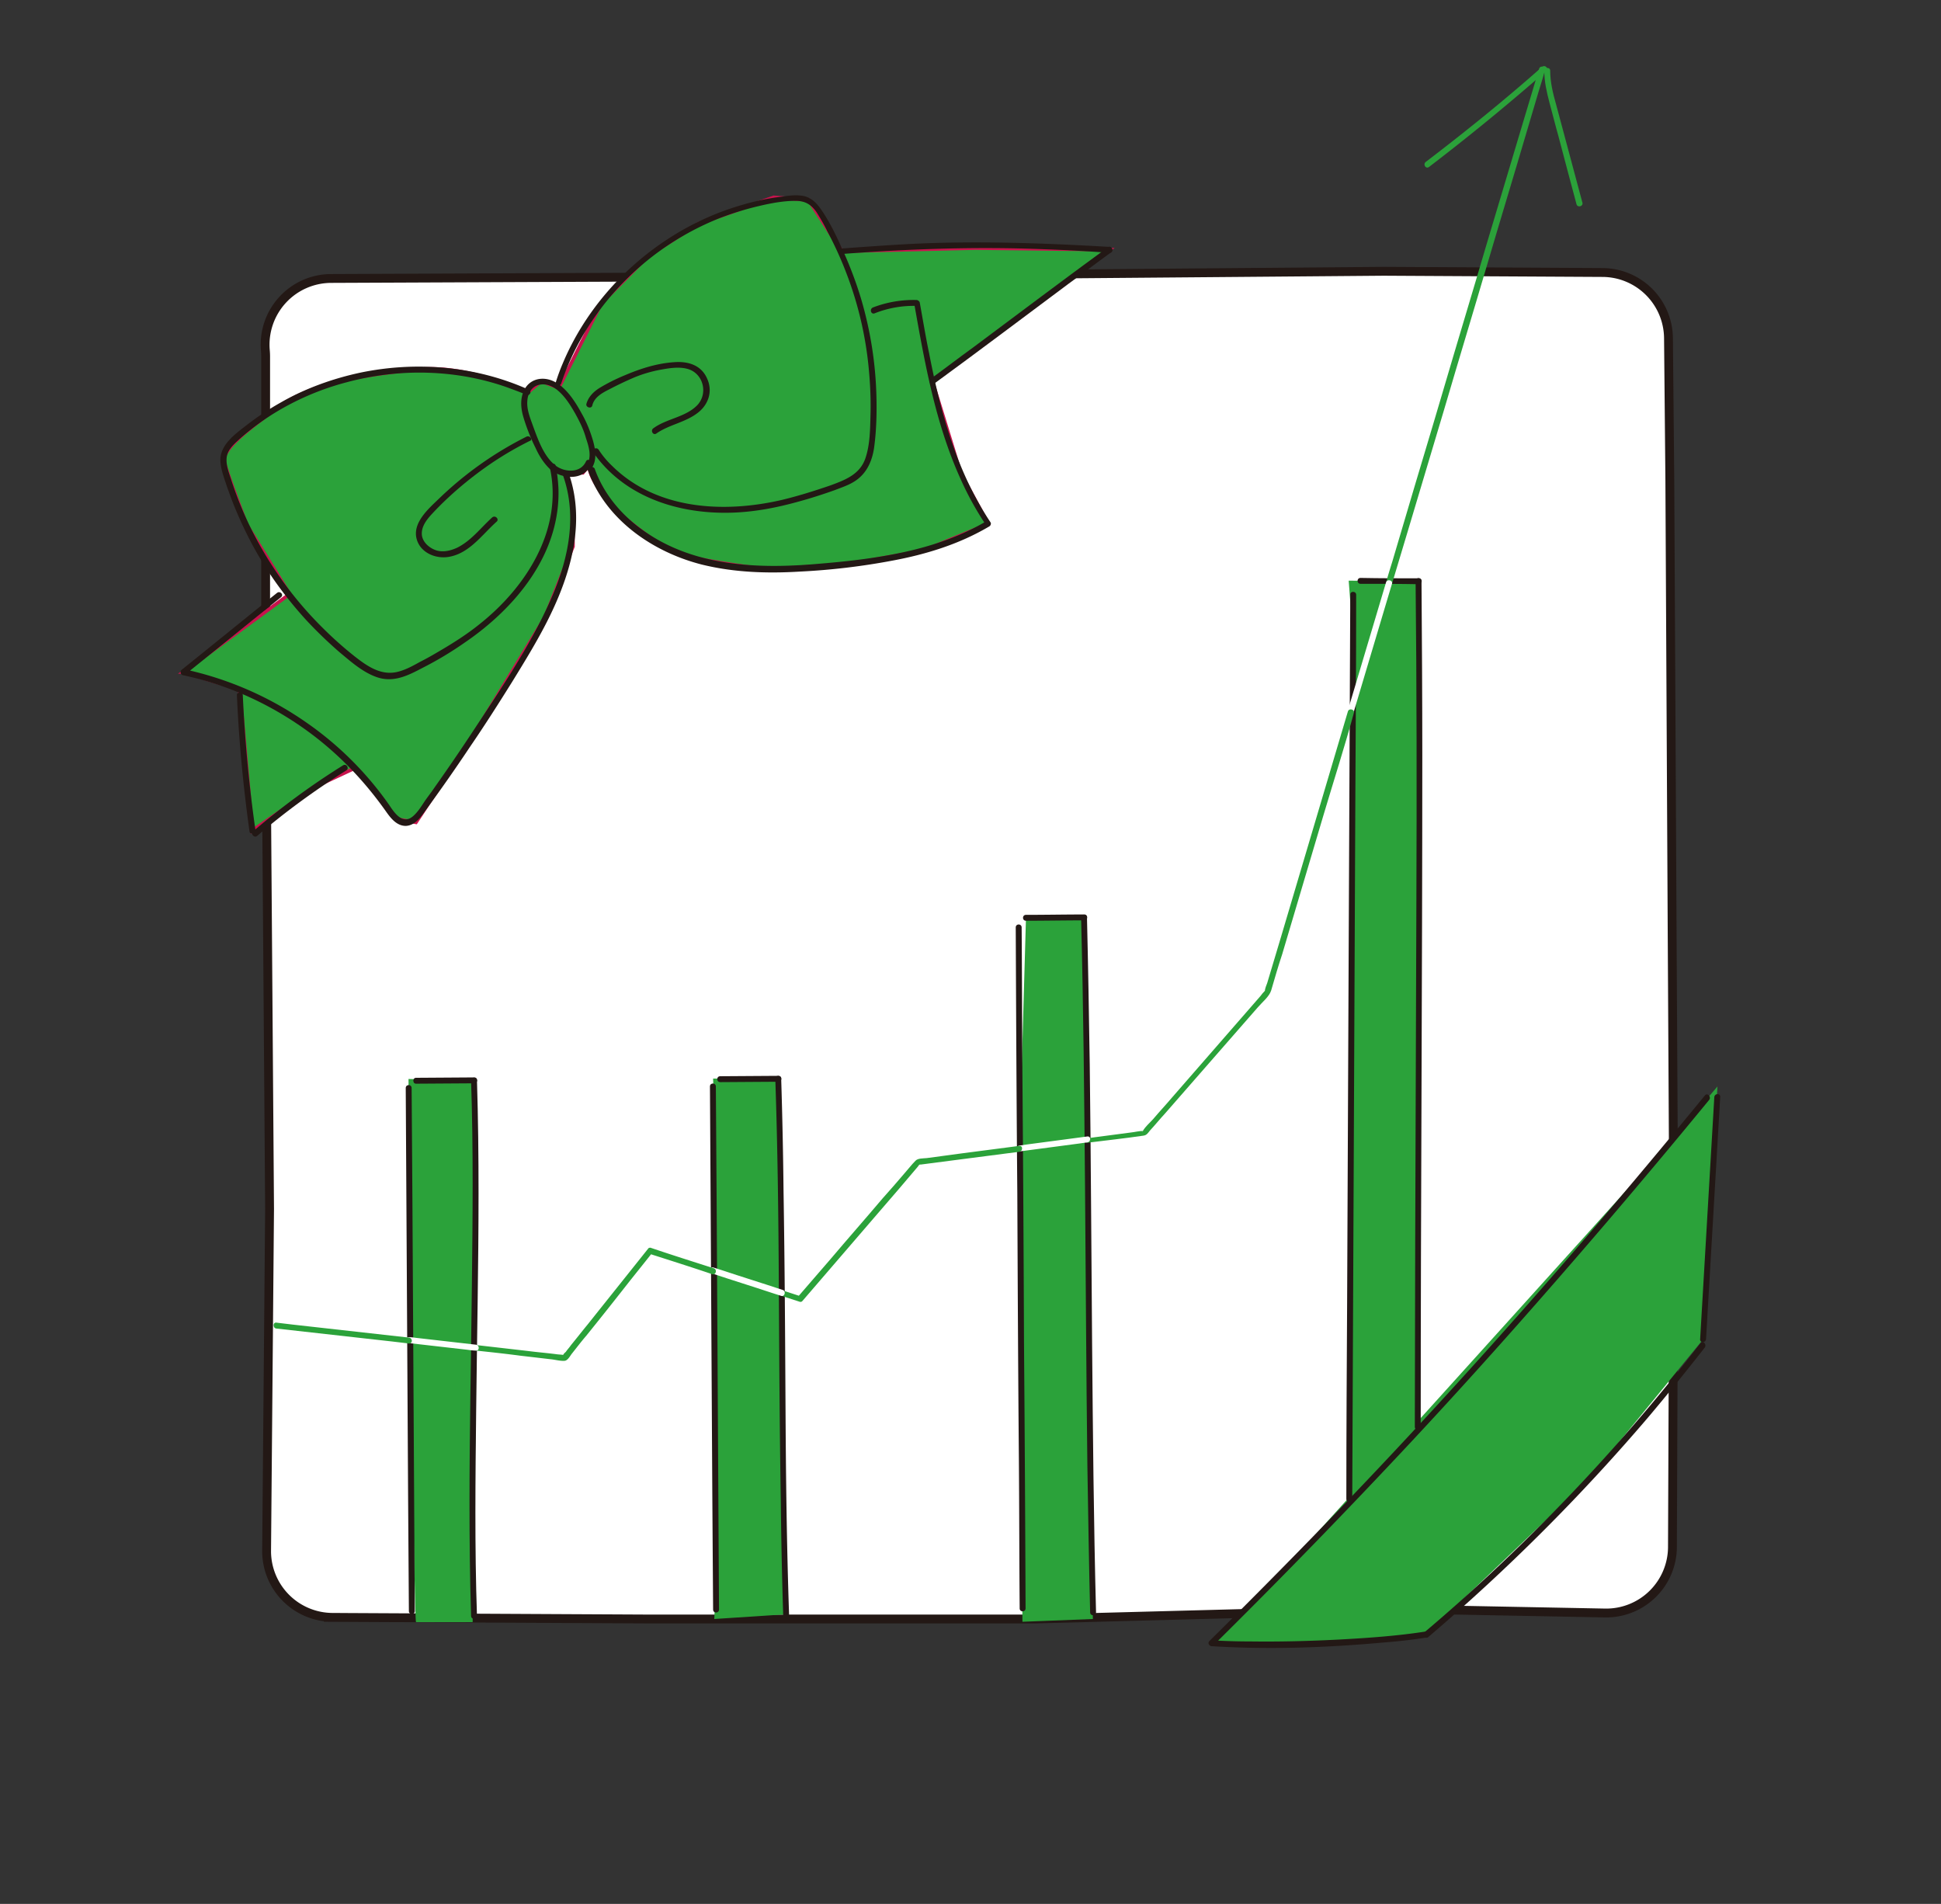 <svg xmlns="http://www.w3.org/2000/svg" width="164.522" height="161.353" viewBox="0 0 164.522 161.353"><rect x="0" y="0" width="164.522" height="161.353" fill="#333333" stroke="none"/><path fill="none" d="M0 0h164.522v161.353H0z"/><path d="M28.183 137.072a5.614 5.614 0 01-5.585-5.663l.251-28.958-.334-45.167v-27.07c0-.167-.007-.334-.022-.5h0a5.613 5.613 0 015.568-6.114l32.983-.141 56.242-.467 18.554.103a5.614 5.614 0 015.583 5.561l.114 12.016.2 38.996.133 23.551-.111 27.891a5.615 5.615 0 01-5.722 5.591l-16.851-.324-31.49.834H55.305l-27.123-.138z" fill="#fff" stroke="#231815" stroke-miterlimit="10" stroke-width=".75"/><path d="M35.259 137.444c-.133-.067-.5-27.187-.5-27.187l-.133-18.814 5.537.133.133 30.022-.234 15.878h-4.804v-.033zm25.285-.234c.133-.834.133-39.796.133-39.796l-.234-6.004h5.537l.334 34.859.334 10.541-6.105.4zm26.119.234l-.333-37.461.634-22.183 4.903-.034.401 43.799.367 15.645-5.972.234zm27.855-6.338l.033-48.937.167-27.653-.401-5.304 5.938.033-.067 42.832v34.192l-5.67 4.837z" fill="#2ba23a"/><path fill="#2ba23a" d="M120.856 138.545l13.743-13.11 9.774-11.942 1.201-21.416-3.836 4.503-33.659 37.261-5.404 5.404 12.043-.1 6.138-.6z"/><path d="M15.544 56.951l4.77 1.468 1.067 11.976 5.638-3.87 3.069-1.434 3.569 4.337 1.601.267 4.804-7.272L46.2 52.315l2.368-6.004v-3.703l-.634-2.535h1.468s1.301-1.568.667-.801c-.667.801 2.001 3.87 2.001 3.87s3.603 3.269 5.838 3.903c2.202.634 7.105 1.201 7.105 1.201l6.905-.434 6.338-1.134 5.504-2.268-2.335-4.303-2.402-7.806 15.011-11.142-11.342-.133-11.342.267-2.802-4.337-2.969-.234-6.371 2.235-4.236 2.702-4.003 4.036-3.603 7.172-1.501-.567-1.101.934s-5.004-2.302-9.173-1.935c-4.17.367-8.973 1.034-12.042 3.236s-4.737 3.669-4.537 4.603c.2.934 1.901 5.337 1.901 5.337l3.636 5.871-9.007 6.605z" fill="#2ba23a" stroke="#c8134d" stroke-miterlimit="10" stroke-width=".301"/><path d="M44.832 33.033c-4.437-2.001-9.474-2.435-14.211-1.468-2.368.5-4.704 1.334-6.805 2.535a23.557 23.557 0 00-3.002 2.001c-.901.701-2.102 1.568-2.135 2.835 0 .667.234 1.334.434 1.935s.434 1.234.667 1.835a34.571 34.571 0 001.668 3.569c1.234 2.268 2.769 4.37 4.503 6.271a36.788 36.788 0 002.835 2.735c.967.801 2.001 1.735 3.236 2.135 1.368.434 2.569-.167 3.769-.801a29.655 29.655 0 003.569-2.135c4.37-2.969 8.173-7.572 7.973-13.11-.033-.634-.1-1.268-.234-1.901-.067-.3-.567-.167-.5.133 1.168 5.237-2.001 10.174-5.971 13.31-1.034.834-2.135 1.534-3.269 2.202-.567.334-1.134.667-1.735.967-.6.334-1.201.667-1.835.834-1.434.4-2.635-.434-3.703-1.268a31.686 31.686 0 01-2.735-2.435c-3.503-3.469-6.171-7.739-7.706-12.409-.2-.634-.5-1.334-.434-2.001.067-.701.634-1.168 1.101-1.601a21.928 21.928 0 012.802-2.102 22.735 22.735 0 016.271-2.702c4.437-1.201 9.274-1.101 13.61.434.534.2 1.101.4 1.635.634.234.133.5-.3.2-.434zm2.736-.534c1.401-4.203 4.103-7.906 7.572-10.641a23.666 23.666 0 015.771-3.336 25.07 25.07 0 013.169-1.001c1.101-.267 2.235-.5 3.369-.5.801 0 1.334.334 1.768.967.334.534.667 1.101.934 1.668a30.616 30.616 0 011.668 3.703 30.493 30.493 0 011.801 7.706c.133 1.334.2 2.669.167 4.003-.033 1.234-.033 2.602-.434 3.769-.467 1.368-1.701 1.835-2.969 2.302-1.368.467-2.735.901-4.136 1.234-4.904 1.134-10.608.834-14.377-2.902a7.427 7.427 0 01-1.134-1.368c-.2-.267-.634 0-.434.267 3.069 4.37 8.74 5.604 13.777 4.904 1.501-.2 2.969-.567 4.437-1.001a44.296 44.296 0 002.235-.734c.6-.234 1.234-.434 1.768-.801 1.034-.701 1.468-1.835 1.601-3.036.167-1.334.2-2.735.167-4.07a31.95 31.95 0 00-1.301-8.306c-.4-1.334-.901-2.669-1.468-3.936s-1.168-2.569-1.968-3.703c-.334-.467-.734-.867-1.268-1.034-.6-.167-1.268-.1-1.901 0a20.158 20.158 0 00-3.436.701 23.256 23.256 0 00-6.338 2.902c-3.903 2.535-7.105 6.238-8.907 10.541a15.849 15.849 0 00-.6 1.635c-.133.234.367.367.467.067z" fill="#231815"/><path d="M49.669 39.104c-.467 1.034-1.835.934-2.602.334-1.001-.801-1.468-2.202-1.901-3.369-.234-.667-.534-1.368-.467-2.102.033-.634.4-1.268 1.067-1.368 1.401-.234 2.435 1.468 3.002 2.469.367.667.701 1.334.901 2.068.234.701.5 1.534.1 2.202-.167.267.267.534.434.267.4-.701.267-1.501.067-2.235-.234-.801-.534-1.568-.934-2.268-.667-1.234-1.801-3.069-3.436-3.002-.701.033-1.268.434-1.534 1.101-.3.734-.2 1.534.033 2.268.267.867.6 1.701 1.001 2.502.3.667.701 1.301 1.234 1.801.967.834 2.835 1.001 3.436-.367.167-.334-.267-.6-.4-.3zm.534-4.737c.167-.701.834-1.067 1.434-1.368a29.878 29.878 0 012.102-1.001 11.02 11.02 0 012.268-.667c.734-.133 1.534-.267 2.268-.067 1.334.367 1.768 2.068.834 3.069-1.001 1.034-2.602 1.134-3.736 1.968-.267.2 0 .634.267.434 1.101-.767 2.502-.934 3.569-1.801.867-.701 1.201-1.801.734-2.835-.5-1.168-1.635-1.501-2.835-1.401-1.434.1-2.802.534-4.136 1.101-.734.3-1.468.667-2.135 1.067-.534.334-.967.767-1.134 1.368-.067.3.434.434.5.133z" fill="#231815"/><path d="M44.632 37.003a30.123 30.123 0 00-7.472 5.304c-.867.834-2.235 2.035-1.835 3.403.334 1.168 1.668 1.701 2.802 1.468 1.701-.334 2.735-1.868 3.97-2.969.234-.2-.1-.567-.367-.367-.967.867-1.768 1.968-2.969 2.569-.567.267-1.268.434-1.868.2-.534-.2-1.067-.667-1.134-1.268-.067-.701.4-1.301.867-1.801.434-.467.901-.934 1.368-1.368a31.2 31.2 0 013.069-2.502 27.85 27.85 0 013.836-2.302c.3-.067.033-.5-.267-.367z" fill="#231815"/><path d="M130.696 5.679c-3.169 2.802-6.471 5.471-9.841 8.039-.267.2 0 .634.267.434a192.387 192.387 0 009.941-8.139c.234-.2-.1-.567-.367-.334z" fill="#2ba23a"/><path d="M130.896 5.979c0 .934.2 1.801.434 2.702.267.967.5 1.935.767 2.869.5 1.935 1.034 3.87 1.534 5.771.1.3.567.167.5-.133l-1.501-5.604c-.234-.901-.5-1.835-.734-2.735-.267-.934-.5-1.901-.5-2.869 0-.3-.5-.3-.5 0z" fill="#2ba23a"/><path d="M34.391 92.21l.1 17.246.1 17.346c.033 3.236.033 6.505.067 9.741 0 .334.5.334.5 0l-.1-17.246-.1-17.346c-.033-3.236-.033-6.505-.067-9.741 0-.334-.5-.334-.5 0zm.868-.367c1.635 0 3.269-.033 4.937-.033.334 0 .334-.5 0-.5-1.635 0-3.269.033-4.937.033-.3 0-.3.5 0 .5z" fill="#231815"/><path d="M39.929 91.576c.2 5.838.133 11.675.067 17.48-.067 6.105-.2 12.209-.2 18.314 0 3.202.033 6.371.133 9.574 0 .334.5.334.5 0-.2-5.838-.133-11.675-.067-17.48.067-6.105.2-12.209.2-18.314 0-3.202-.033-6.371-.133-9.574 0-.334-.5-.334-.5 0zm20.248.501l.1 17.246.1 17.346c.033 3.236.033 6.505.067 9.741 0 .334.5.334.5 0l-.1-17.246-.1-17.346c-.033-3.236-.033-6.505-.067-9.741 0-.334-.5-.334-.5 0zm.867-.367c1.635 0 3.269-.033 4.937-.033.334 0 .334-.5 0-.5-1.635 0-3.269.033-4.937.033-.334 0-.334.5 0 .5z" fill="#231815"/><path d="M65.715 91.41c.2 5.838.267 11.642.3 17.48.033 6.105.067 12.209.167 18.314.033 3.202.1 6.405.2 9.607 0 .334.5.334.5 0-.2-5.838-.267-11.642-.3-17.48-.033-6.105-.067-12.209-.167-18.314-.033-3.202-.1-6.405-.2-9.607 0-.3-.5-.3-.5 0zM86.096 78.6c.033 7.506.067 15.011.133 22.517.033 7.506.067 15.011.133 22.517.033 4.236.033 8.44.067 12.676 0 .334.5.334.5 0a5121.64 5121.64 0 00-.133-22.517 5121.64 5121.64 0 00-.133-22.517c-.033-4.236-.033-8.44-.067-12.676 0-.334-.5-.334-.5 0zm.868-.567c1.635 0 3.269-.033 4.937-.033.334 0 .334-.5 0-.5-1.635 0-3.269.033-4.937.033-.334 0-.334.5 0 .5z" fill="#231815"/><path d="M91.634 77.766c.2 7.572.267 15.178.334 22.75.067 7.906.1 15.812.2 23.718.067 4.136.133 8.273.234 12.409 0 .334.5.334.5 0-.2-7.572-.267-15.178-.334-22.75-.067-7.906-.1-15.812-.2-23.718-.067-4.136-.133-8.273-.234-12.409 0-.334-.5-.334-.5 0zm22.817-27.387c-.033 9.874-.1 19.748-.133 29.622-.033 10.074-.1 20.148-.133 30.222-.033 5.604-.067 11.208-.067 16.813 0 .334.5.334.5 0 .033-9.974.1-19.982.133-29.956.033-10.041.1-20.082.133-30.122.033-5.504.067-11.042.067-16.546 0-.334-.5-.334-.5-.033zm.867-.901c1.635 0 3.269 0 4.937.033.334 0 .334-.5 0-.5-1.635 0-3.269 0-4.937-.033-.334 0-.334.5 0 .5z" fill="#231815"/><path d="M119.988 49.245c.1 8.973.1 17.98.067 26.953l-.1 28.888c0 5.271-.033 10.575-.033 15.845 0 .334.5.334.5 0 0-9.507.033-18.981.067-28.488.033-9.474.067-18.981.067-28.455 0-4.904-.033-9.841-.067-14.744 0-.334-.5-.334-.5 0z" fill="#231815"/><path d="M144.507 92.844c-5.171 6.305-10.474 12.576-15.878 18.681a542.433 542.433 0 01-16.312 17.646 688.82 688.82 0 01-9.807 9.907c-.167.167-.033.4.167.434 4.804.3 9.674.133 14.477-.3 1.268-.1 2.535-.234 3.769-.434.334-.033.167-.534-.133-.5-2.368.367-4.77.534-7.172.667-2.535.133-5.07.2-7.572.167-1.134 0-2.268-.033-3.369-.1.067.133.133.3.167.434a606.521 606.521 0 0017.079-17.58c5.471-5.871 10.775-11.876 15.979-17.947a689.299 689.299 0 008.973-10.708c.2-.267-.167-.634-.367-.367zm.8.134l-1.201 20.515c-.033.334.467.334.5 0l1.201-20.515c.033-.334-.467-.334-.5 0z" fill="#231815"/><path d="M144.14 113.826a162.672 162.672 0 01-17.847 19.581 157.7 157.7 0 01-5.604 4.97c-.234.2.1.567.367.367a165.858 165.858 0 0018.747-18.747 199.082 199.082 0 004.704-5.804c.167-.267-.167-.634-.367-.367zM23.483 50.246c-2.702 2.168-5.404 4.37-8.106 6.538-.133.133-.067.367.1.434 3.503.734 6.805 2.168 9.774 4.17 2.969 2.001 5.437 4.503 7.506 7.439.4.567.901 1.168 1.635 1.168.834-.033 1.334-.834 1.768-1.434a150.454 150.454 0 003.703-5.304c1.234-1.801 2.402-3.636 3.569-5.504 1.067-1.735 2.135-3.469 3.036-5.271 1.901-3.803 3.202-8.206 1.735-12.376-.1-.3-.6-.167-.5.133 1.334 3.703.367 7.606-1.234 11.042-1.668 3.636-3.97 7.039-6.171 10.374a172.965 172.965 0 01-3.503 5.137c-.267.4-.567.767-.834 1.168s-.534.834-.901 1.168c-.901.834-1.601-.2-2.068-.901a28.076 28.076 0 00-7.039-7.005 28.66 28.66 0 00-10.341-4.503c.033.133.067.267.1.434 2.702-2.168 5.404-4.37 8.106-6.538.267-.234-.1-.567-.334-.367zm26.353-10.375c1.501 4.17 5.471 6.905 9.641 7.973 2.702.667 5.504.767 8.273.6a57.423 57.423 0 007.906-.934c2.869-.534 5.671-1.401 8.206-2.902.1-.067.167-.234.1-.334-2.869-4.303-4.236-9.307-5.204-14.311-.3-1.434-.534-2.869-.801-4.337-.033-.1-.133-.167-.234-.2a9.588 9.588 0 00-3.736.634c-.3.133-.167.6.133.5a8.945 8.945 0 013.603-.634c-.067-.067-.167-.133-.234-.2.901 5.07 1.801 10.174 3.936 14.878a25.814 25.814 0 002.135 3.87c.033-.1.067-.234.1-.334-4.37 2.602-9.641 3.269-14.611 3.669-4.87.4-10.041.167-14.211-2.635-2.001-1.334-3.636-3.202-4.437-5.471-.2-.267-.667-.133-.567.167z" fill="#231815"/><path d="M79.158 32.533c3.836-2.802 7.639-5.671 11.442-8.506 1.201-.867 2.368-1.768 3.569-2.635.267-.2 0-.634-.267-.434-3.836 2.802-7.639 5.671-11.442 8.506-1.201.867-2.368 1.768-3.569 2.635-.267.167 0 .6.267.434z" fill="#231815"/><path d="M71.385 21.524c5.704-.434 11.408-.634 17.146-.4 1.835.067 3.669.167 5.504.3.334.033.334-.467 0-.5-5.738-.334-11.442-.534-17.146-.234-1.835.1-3.669.234-5.504.367-.334 0-.334.5 0 .467zm-49.57 49.304c2.368-2.035 4.904-3.87 7.539-5.537.267-.167.033-.6-.267-.434a62.364 62.364 0 00-7.639 5.604c-.234.234.133.6.367.367z" fill="#231815"/><path d="M20.081 58.919c.167 3.87.534 7.706 1.067 11.542.033.334.534.167.5-.133a118.509 118.509 0 01-1.067-11.408c0-.3-.534-.3-.5 0z" fill="#231815"/><path d="M117.987 49.478c.434-1.434.867-2.902 1.301-4.337 1.034-3.469 2.068-6.905 3.102-10.374 1.234-4.203 2.502-8.373 3.736-12.576 1.067-3.636 2.168-7.239 3.236-10.875.367-1.201.701-2.402 1.067-3.603.167-.567.367-1.134.5-1.701 0-.033 0-.067.033-.067.1-.3-.4-.434-.5-.133-.434 1.434-.867 2.902-1.301 4.337-1.034 3.469-2.068 6.905-3.102 10.374-1.234 4.203-2.502 8.373-3.736 12.576-1.067 3.636-2.168 7.239-3.236 10.875-.367 1.201-.701 2.402-1.067 3.603-.167.567-.367 1.134-.5 1.701 0 .033 0 .067-.033.067-.067.3.4.434.5.133z" fill="#2ba23a"/><path d="M114.751 60.32c.934-3.169 1.901-6.338 2.835-9.507.133-.434.267-.901.4-1.334.1-.3-.4-.434-.5-.133-.934 3.169-1.901 6.338-2.835 9.507-.133.434-.267.901-.4 1.334-.067.3.4.434.5.133z" fill="#fff"/><path d="M92.168 96.847c1.568-.2 3.169-.367 4.737-.6.3-.033.4-.234.567-.434.434-.467.834-.967 1.268-1.434 2.635-3.002 5.237-6.004 7.873-9.007.367-.434.967-.901 1.134-1.434.3-1.034.6-2.068.934-3.069 1.168-3.97 2.368-7.939 3.536-11.909.834-2.802 1.735-5.604 2.502-8.406 0-.033.033-.1.033-.133.1-.3-.4-.434-.5-.133-.701 2.335-1.368 4.637-2.068 6.972-1.201 4.036-2.402 8.106-3.603 12.142-.4 1.301-.767 2.602-1.168 3.903-.067.2-.2.467-.2.701 0-.067.1-.133-.033 0s-.234.267-.334.4c-2.502 2.869-4.97 5.704-7.472 8.573-.534.634-1.101 1.234-1.635 1.868-.267.3-.667.634-.867 1.001l-.067.067c-.033-.067.3-.067.067-.067-.334 0-.701.1-1.034.133-1.001.133-2.035.267-3.036.4-.2.033-.434.067-.634.067-.3-.067-.3.434 0 .4z" fill="#2ba23a"/><path d="M86.43 97.581c1.668-.234 3.369-.434 5.037-.667l.701-.1c.3-.033.334-.534 0-.5-1.668.234-3.369.434-5.037.667l-.701.1c-.334.033-.334.534 0 .5z" fill="#fff"/><path d="M66.248 109.823c.5.167 1.034.334 1.534.5.067.033.2 0 .234-.067 2.202-2.569 4.403-5.104 6.605-7.672 1.067-1.234 2.135-2.469 3.169-3.703 0-.033.234-.234.2-.234.067.133-.3.067-.1.067.1 0 .2-.033.267-.033.867-.1 1.701-.234 2.569-.334 1.901-.234 3.769-.5 5.671-.734.3-.033.334-.534 0-.5-1.635.2-3.236.434-4.87.634-1.001.133-1.968.267-2.969.4-.3.033-.767 0-.967.234-.334.334-.634.734-.934 1.067-.6.701-1.201 1.401-1.835 2.102-1.468 1.735-2.969 3.436-4.437 5.171-.934 1.067-1.835 2.135-2.769 3.202.067-.033.167-.033.234-.067-.5-.167-1.034-.334-1.534-.5-.267-.133-.4.367-.067.467z" fill="#2ba23a"/><path d="M60.344 107.922c1.701.567 3.436 1.101 5.137 1.668.234.067.5.167.734.234.3.1.434-.4.133-.5-1.701-.567-3.436-1.101-5.137-1.668-.234-.067-.5-.167-.734-.234-.3-.1-.434.4-.133.5z" fill="#fff"/><path d="M40.329 114.46c1.268.133 2.502.267 3.769.434.867.1 1.701.2 2.569.3.367.033.834.167 1.201.133.267-.033.467-.434.6-.6.4-.5.801-1.034 1.234-1.534a378.073 378.073 0 003.369-4.236c.734-.934 1.468-1.835 2.202-2.769-.067.033-.167.033-.234.067 1.768.567 3.569 1.134 5.337 1.735.3.1.434-.4.133-.5-1.768-.567-3.569-1.134-5.337-1.735-.067-.033-.2 0-.234.067-1.701 2.135-3.436 4.303-5.137 6.438-.467.567-.934 1.168-1.401 1.735-.133.2-.3.367-.434.567-.067.067-.234.2-.234.3l-.033.033c0 .033.167-.033.167-.067h-.133c-.2-.033-.434-.033-.634-.067-.801-.1-1.601-.167-2.368-.267-1.468-.167-2.902-.334-4.37-.5-.367-.067-.367.434-.033.467z" fill="#2ba23a"/><path d="M34.658 113.826c1.668.2 3.302.367 4.97.567.234.033.467.067.701.067.334.033.334-.467 0-.5-1.668-.2-3.302-.367-4.97-.567-.234-.033-.467-.067-.701-.067-.334-.033-.334.467 0 .5z" fill="#fff"/><path d="M23.416 112.592c3.269.367 6.538.734 9.841 1.101.467.067.934.1 1.401.167.334.033.334-.467 0-.5-3.269-.367-6.538-.734-9.841-1.101-.467-.067-.934-.1-1.401-.167-.3-.033-.3.467 0 .5z" fill="#2ba23a"/></svg>